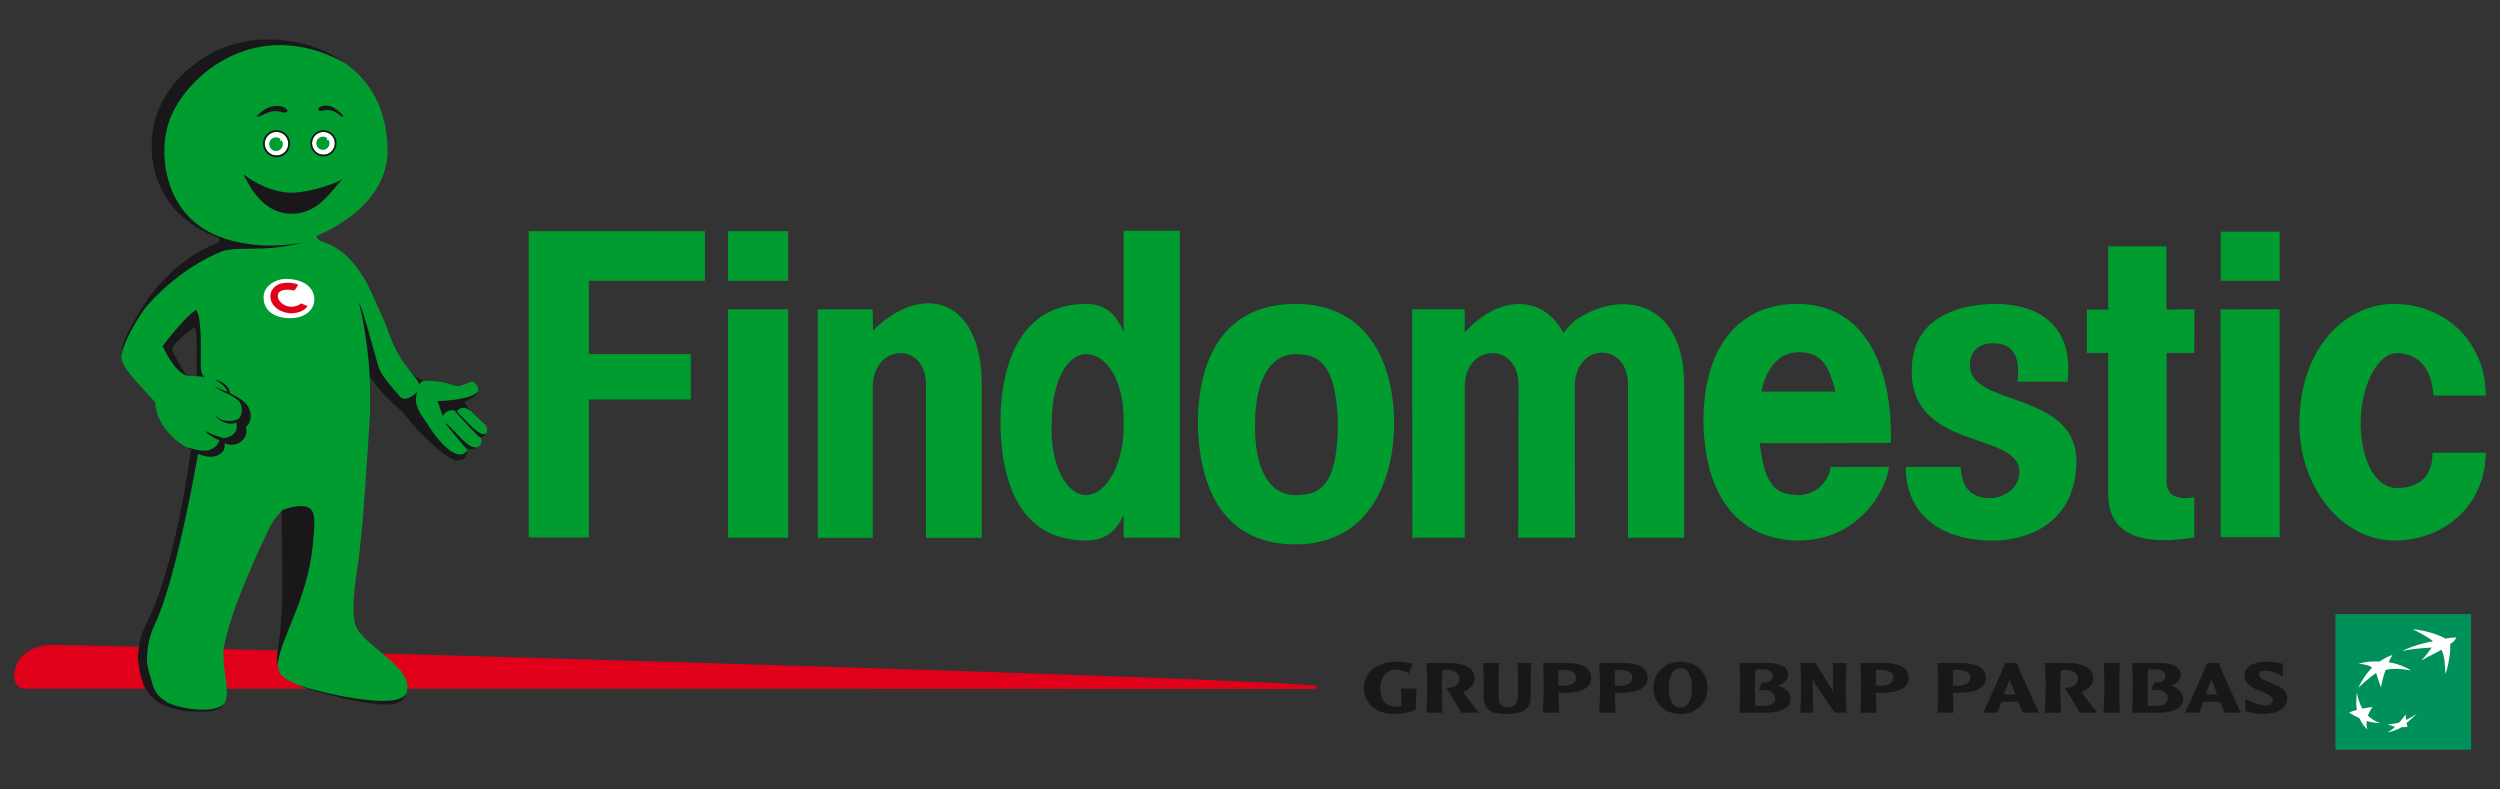 <?xml version="1.0" encoding="utf-8"?>
<!-- Generator: Adobe Illustrator 16.0.0, SVG Export Plug-In . SVG Version: 6.00 Build 0)  -->
<!DOCTYPE svg PUBLIC "-//W3C//DTD SVG 1.1//EN" "http://www.w3.org/Graphics/SVG/1.1/DTD/svg11.dtd">
<svg version="1.1" id="Layer_1" xmlns="http://www.w3.org/2000/svg" xmlns:xlink="http://www.w3.org/1999/xlink" x="0px" y="0px"
	 width="96.094px" height="30.333px" viewBox="0 0 96.094 30.333" enable-background="new 0 0 96.094 30.333" xml:space="preserve">
<rect x="0" y="0" width="96.094" height="30.333" fill="#333333" stroke="none"/>
<g>
	<g>
		<defs>
			<path id="SVGID_1_" d="M2.059,24.786c-1.715,0-1.792,1.685-1.114,1.685c4.637,0,46.883,0.006,49.441,0.012
				c0.215,0,0.254-0.037,0.246-0.103C50.204,26.086,3.548,24.786,2.059,24.786"/>
		</defs>
		<clipPath id="SVGID_2_">
			<use xlink:href="#SVGID_1_"  overflow="visible"/>
		</clipPath>
		<rect x="-2.633" y="21.607" clip-path="url(#SVGID_2_)" fill="#E1001A" width="56.445" height="8.056"/>
	</g>
	<g>
		<defs>
			<rect id="SVGID_3_" x="89.771" y="23.604" width="5.213" height="5.213"/>
		</defs>
		<clipPath id="SVGID_4_">
			<use xlink:href="#SVGID_3_"  overflow="visible"/>
		</clipPath>
		<rect x="86.59" y="20.423" clip-path="url(#SVGID_4_)" fill="#00915B" width="11.573" height="11.573"/>
	</g>
	<g>
		<defs>
			<path id="SVGID_5_" d="M93.839,24.975c-0.322,0.192-0.423,0.207-0.77,0.415c0.2-0.221,0.271-0.316,0.398-0.499
				c-0.322,0.017-0.791,0.055-1.126,0.128c0.291-0.153,0.868-0.328,1.175-0.368c-0.072-0.099-0.646-0.409-0.785-0.466
				c0.451,0.035,1.006,0.202,1.274,0.366c0.105-0.034,0.215-0.035,0.409-0.05c-0.049,0.086-0.049,0.135-0.243,0.261
				c0.055,0.144-0.072,0.93-0.179,1.14C93.988,25.57,93.958,25.156,93.839,24.975"/>
		</defs>
		<clipPath id="SVGID_6_">
			<use xlink:href="#SVGID_5_"  overflow="visible"/>
		</clipPath>
		<rect x="89.163" y="21.004" clip-path="url(#SVGID_6_)" fill="#FFFFFF" width="8.433" height="8.076"/>
	</g>
	<g>
		<defs>
			<path id="SVGID_7_" d="M91.484,27.794c-0.188-0.068-0.32-0.147-0.467-0.285c0.044-0.121,0.094-0.217,0.177-0.335
				c-0.152,0.02-0.261,0.037-0.391,0.063c-0.108-0.188-0.154-0.363-0.211-0.609c-0.026,0.261-0.038,0.449-0.001,0.658
				c-0.116,0.029-0.201,0.061-0.299,0.104c0.135,0.085,0.247,0.148,0.4,0.218c0.083,0.18,0.167,0.299,0.305,0.435
				c-0.033-0.114-0.041-0.209-0.027-0.33C91.142,27.763,91.289,27.789,91.484,27.794"/>
		</defs>
		<clipPath id="SVGID_8_">
			<use xlink:href="#SVGID_7_"  overflow="visible"/>
		</clipPath>
		<rect x="87.113" y="23.448" clip-path="url(#SVGID_8_)" fill="#FFFFFF" width="7.549" height="7.775"/>
	</g>
	<g>
		<defs>
			<path id="SVGID_9_" d="M91.964,25.181L91.964,25.181c-0.059,0.072-0.126,0.214-0.144,0.277c0.478,0.065,0.86,0.312,0.86,0.312
				c-0.418-0.075-0.638-0.065-0.792-0.052c-0.158,0.015-0.187,0.036-0.187,0.036c-0.111,0.242-0.181,0.665-0.181,0.665
				c-0.075-0.178-0.185-0.547-0.185-0.547c-0.211,0.112-0.693,0.566-0.693,0.566c0.266-0.533,0.534-0.775,0.534-0.775
				c-0.091-0.094-0.334-0.14-0.513-0.148c0.092-0.038,0.331-0.082,0.511-0.088c0.181-0.008,0.294,0.002,0.294,0.002
				C91.631,25.303,91.877,25.194,91.964,25.181"/>
		</defs>
		<clipPath id="SVGID_10_">
			<use xlink:href="#SVGID_9_"  overflow="visible"/>
		</clipPath>
		<rect x="87.463" y="22.001" clip-path="url(#SVGID_10_)" fill="#FFFFFF" width="8.397" height="7.617"/>
	</g>
	<g>
		<defs>
			<path id="SVGID_11_" d="M92.468,27.463c-0.083,0.116-0.155,0.205-0.249,0.31c-0.161,0.044-0.289,0.061-0.443,0.062
				c0.094,0.047,0.188,0.078,0.286,0.1c-0.098,0.093-0.185,0.158-0.281,0.218c0.165-0.039,0.381-0.109,0.538-0.203
				c0.083,0.004,0.159-0.003,0.219-0.013c-0.015-0.049-0.023-0.085-0.037-0.147c0.15-0.117,0.259-0.224,0.385-0.349
				c-0.133,0.094-0.248,0.161-0.4,0.232C92.476,27.603,92.472,27.543,92.468,27.463"/>
		</defs>
		<clipPath id="SVGID_12_">
			<use xlink:href="#SVGID_11_"  overflow="visible"/>
		</clipPath>
		<rect x="88.596" y="24.26" clip-path="url(#SVGID_12_)" fill="#FFFFFF" width="7.468" height="7.072"/>
	</g>
	<g>
		<defs>
			<path id="SVGID_13_" d="M54.449,26.466c-0.012,0.187-0.022,0.585-0.029,0.812c-0.205,0.105-0.528,0.167-0.84,0.167
				c-0.708,0-1.161-0.445-1.161-0.995c0-0.577,0.475-1.015,1.25-1.015c0.177,0,0.443,0.029,0.631,0.076l-0.139,0.375
				c-0.131-0.082-0.352-0.149-0.5-0.149c-0.445,0-0.604,0.397-0.604,0.716c0,0.536,0.286,0.708,0.607,0.708
				c0.04,0,0.164-0.003,0.204-0.015c0-0.23-0.005-0.524-0.022-0.68H54.449z"/>
		</defs>
		<clipPath id="SVGID_14_">
			<use xlink:href="#SVGID_13_"  overflow="visible"/>
		</clipPath>
		<rect x="49.239" y="22.256" clip-path="url(#SVGID_14_)" fill="#1A171B" width="8.389" height="8.368"/>
	</g>
	<g>
		<defs>
			<path id="SVGID_15_" d="M55.771,25.486c0.418,0,0.917,0.148,0.917,0.593c0,0.235-0.176,0.405-0.452,0.515
				c0.056,0.1,0.521,0.702,0.611,0.8h-0.684c-0.12-0.229-0.352-0.626-0.576-0.96c0.272,0.033,0.509-0.098,0.509-0.359
				c0-0.252-0.29-0.326-0.432-0.326c-0.063,0-0.185,0-0.227,0.003c-0.011,0.234-0.015,0.514-0.015,0.642
				c0,0.166,0,0.713,0.031,1.001h-0.636c0.032-0.283,0.037-0.618,0.037-1.001c0-0.321-0.002-0.712-0.03-0.906H55.771z"/>
		</defs>
		<clipPath id="SVGID_16_">
			<use xlink:href="#SVGID_15_"  overflow="visible"/>
		</clipPath>
		<rect x="51.638" y="22.306" clip-path="url(#SVGID_16_)" fill="#1A171B" width="8.39" height="8.267"/>
	</g>
	<g>
		<defs>
			<path id="SVGID_17_" d="M57.619,25.486c-0.011,0.13-0.014,0.259-0.014,0.393v0.91c0,0.248,0.078,0.394,0.322,0.394
				c0.212,0,0.421-0.085,0.421-0.475v-0.925c0-0.193-0.004-0.215-0.017-0.297h0.526c-0.02,0.165-0.02,0.478-0.02,0.785v0.542
				c0,0.44-0.31,0.632-0.918,0.632c-0.554,0-0.893-0.119-0.893-0.66v-0.697c0-0.176-0.007-0.468-0.029-0.602H57.619z"/>
		</defs>
		<clipPath id="SVGID_18_">
			<use xlink:href="#SVGID_17_"  overflow="visible"/>
		</clipPath>
		<rect x="53.82" y="22.306" clip-path="url(#SVGID_18_)" fill="#1A171B" width="8.218" height="8.318"/>
	</g>
	<g>
		<defs>
			<path id="SVGID_19_" d="M60.251,25.486c0.416,0,0.915,0.118,0.915,0.559c0,0.391-0.354,0.585-1.073,0.585
				c-0.042,0-0.159,0-0.192-0.002c0.016,0.265,0.012,0.587,0.029,0.767h-0.626c0.023-0.262,0.031-0.694,0.031-1.002
				c0-0.271-0.008-0.727-0.031-0.906H60.251z M59.908,25.75c0,0.126-0.008,0.251-0.008,0.376c0,0.094,0.003,0.162,0.008,0.231
				c0.021,0.002,0.121,0.002,0.185,0.002c0.202,0,0.481-0.056,0.481-0.315c0-0.251-0.287-0.297-0.503-0.297L59.908,25.75z"/>
		</defs>
		<clipPath id="SVGID_20_">
			<use xlink:href="#SVGID_19_"  overflow="visible"/>
		</clipPath>
		<rect x="56.123" y="22.306" clip-path="url(#SVGID_20_)" fill="#1A171B" width="8.222" height="8.269"/>
	</g>
	<g>
		<defs>
			<path id="SVGID_21_" d="M62.416,25.486c0.416,0,0.915,0.118,0.915,0.559c0,0.391-0.355,0.585-1.073,0.585
				c-0.043,0-0.16,0-0.191-0.002c0.015,0.265,0.011,0.587,0.028,0.767h-0.628c0.025-0.262,0.032-0.694,0.032-1.002
				c0-0.271-0.007-0.727-0.032-0.906H62.416z M62.074,25.75c0,0.126-0.008,0.251-0.008,0.376c0,0.094,0.002,0.162,0.008,0.231
				c0.021,0.002,0.119,0.002,0.184,0.002c0.201,0,0.48-0.056,0.48-0.315c0-0.251-0.286-0.297-0.503-0.297L62.074,25.75z"/>
		</defs>
		<clipPath id="SVGID_22_">
			<use xlink:href="#SVGID_21_"  overflow="visible"/>
		</clipPath>
		<rect x="58.288" y="22.306" clip-path="url(#SVGID_22_)" fill="#1A171B" width="8.223" height="8.269"/>
	</g>
	<g>
		<defs>
			<path id="SVGID_23_" d="M64.596,27.447c-0.595,0-1.042-0.406-1.042-1.004c0-0.604,0.447-1.007,1.042-1.007
				c0.591,0,1.037,0.403,1.037,1.007C65.633,27.041,65.187,27.447,64.596,27.447 M64.596,25.68c-0.276,0-0.45,0.27-0.45,0.763
				c0,0.49,0.174,0.753,0.45,0.753c0.272,0,0.442-0.263,0.442-0.753C65.038,25.95,64.868,25.68,64.596,25.68"/>
		</defs>
		<clipPath id="SVGID_24_">
			<use xlink:href="#SVGID_23_"  overflow="visible"/>
		</clipPath>
		<rect x="60.374" y="22.257" clip-path="url(#SVGID_24_)" fill="#1A171B" width="8.438" height="8.369"/>
	</g>
	<g>
		<defs>
			<path id="SVGID_25_" d="M67.994,25.486c0.354,0,0.74,0.128,0.74,0.453c0,0.178-0.152,0.336-0.379,0.415
				c0.301,0.108,0.474,0.283,0.474,0.509c0,0.398-0.481,0.531-0.934,0.531h-1.039c0.026-0.248,0.032-0.605,0.032-1.002
				c0-0.263-0.002-0.659-0.028-0.906H67.994z M67.703,25.726c-0.092,0-0.185,0.007-0.229,0.015
				c-0.011,0.248-0.015,0.368-0.015,0.651c0,0.345,0,0.471,0.015,0.744h0.276c0.325,0,0.481-0.096,0.481-0.294
				c0-0.221-0.201-0.322-0.469-0.322h-0.158l0.11-0.288h0.116c0.135,0,0.315-0.069,0.315-0.243
				C68.146,25.804,67.979,25.726,67.703,25.726z"/>
		</defs>
		<clipPath id="SVGID_26_">
			<use xlink:href="#SVGID_25_"  overflow="visible"/>
		</clipPath>
		<rect x="63.677" y="22.306" clip-path="url(#SVGID_26_)" fill="#1A171B" width="8.332" height="8.269"/>
	</g>
	<g>
		<defs>
			<path id="SVGID_27_" d="M70.972,25.486c-0.02,0.217-0.028,0.718-0.028,0.906c0,0.174,0.003,0.74,0.028,1.001h-0.45l-0.724-1.063
				c-0.059-0.086-0.102-0.167-0.119-0.263v0.604c0,0.232,0.007,0.557,0.027,0.722h-0.513c0.032-0.288,0.034-0.835,0.034-1.001
				c0-0.18-0.01-0.689-0.023-0.906h0.584l0.608,0.99c0.033,0.051,0.043,0.074,0.058,0.117v-1.107H70.972z"/>
		</defs>
		<clipPath id="SVGID_28_">
			<use xlink:href="#SVGID_27_"  overflow="visible"/>
		</clipPath>
		<rect x="66.013" y="22.306" clip-path="url(#SVGID_28_)" fill="#1A171B" width="8.139" height="8.267"/>
	</g>
	<g>
		<defs>
			<path id="SVGID_29_" d="M72.453,25.486c0.414,0,0.914,0.118,0.914,0.559c0,0.391-0.354,0.585-1.072,0.585
				c-0.043,0-0.159,0-0.191-0.002c0.013,0.265,0.01,0.587,0.027,0.767h-0.626c0.024-0.262,0.031-0.694,0.031-1.002
				c0-0.271-0.007-0.727-0.031-0.906H72.453z M72.11,25.75c0,0.126-0.007,0.251-0.007,0.376c0,0.094,0.003,0.162,0.007,0.231
				c0.021,0.002,0.119,0.002,0.185,0.002c0.201,0,0.481-0.056,0.481-0.315c0-0.251-0.288-0.297-0.503-0.297L72.11,25.75z"/>
		</defs>
		<clipPath id="SVGID_30_">
			<use xlink:href="#SVGID_29_"  overflow="visible"/>
		</clipPath>
		<rect x="68.324" y="22.306" clip-path="url(#SVGID_30_)" fill="#1A171B" width="8.223" height="8.269"/>
	</g>
	<g>
		<defs>
			<path id="SVGID_31_" d="M75.416,25.486c0.414,0,0.914,0.118,0.914,0.559c0,0.391-0.355,0.585-1.073,0.585
				c-0.043,0-0.161,0-0.191-0.002c0.015,0.265,0.011,0.587,0.028,0.767h-0.627c0.024-0.262,0.031-0.694,0.031-1.002
				c0-0.271-0.007-0.727-0.031-0.906H75.416z M75.072,25.75c0,0.126-0.007,0.251-0.007,0.376c0,0.094,0.004,0.162,0.007,0.231
				c0.021,0.002,0.119,0.002,0.185,0.002c0.201,0,0.48-0.056,0.48-0.315c0-0.251-0.285-0.297-0.503-0.297L75.072,25.75z"/>
		</defs>
		<clipPath id="SVGID_32_">
			<use xlink:href="#SVGID_31_"  overflow="visible"/>
		</clipPath>
		<rect x="71.287" y="22.306" clip-path="url(#SVGID_32_)" fill="#1A171B" width="8.223" height="8.269"/>
	</g>
	<g>
		<defs>
			<path id="SVGID_33_" d="M77.524,25.486c0.071,0.227,0.702,1.6,0.847,1.907h-0.627c-0.024-0.073-0.074-0.176-0.165-0.417
				c-0.097-0.003-0.195-0.003-0.327-0.003c-0.128,0-0.221,0.003-0.321,0.007c-0.059,0.156-0.107,0.281-0.155,0.413h-0.544
				c0.106-0.235,0.733-1.603,0.847-1.907H77.524z M77.471,26.687c-0.073-0.185-0.177-0.416-0.227-0.575
				c-0.052,0.163-0.166,0.415-0.222,0.575c0.07,0.002,0.166,0.006,0.229,0.006C77.34,26.693,77.386,26.689,77.471,26.687z"/>
		</defs>
		<clipPath id="SVGID_34_">
			<use xlink:href="#SVGID_33_"  overflow="visible"/>
		</clipPath>
		<rect x="73.051" y="22.306" clip-path="url(#SVGID_34_)" fill="#1A171B" width="8.501" height="8.267"/>
	</g>
	<g>
		<defs>
			<path id="SVGID_35_" d="M79.544,25.486c0.418,0,0.917,0.148,0.917,0.593c0,0.235-0.178,0.405-0.454,0.515
				c0.059,0.1,0.522,0.702,0.614,0.8h-0.685c-0.121-0.229-0.351-0.626-0.577-0.96c0.272,0.033,0.512-0.098,0.512-0.359
				c0-0.252-0.292-0.326-0.432-0.326c-0.065,0-0.186,0-0.229,0.003c-0.011,0.234-0.015,0.514-0.015,0.642
				c0,0.166,0,0.713,0.032,1.001h-0.638c0.032-0.283,0.04-0.618,0.04-1.001c0-0.321-0.004-0.712-0.032-0.906H79.544z"/>
		</defs>
		<clipPath id="SVGID_36_">
			<use xlink:href="#SVGID_35_"  overflow="visible"/>
		</clipPath>
		<rect x="75.411" y="22.306" clip-path="url(#SVGID_36_)" fill="#1A171B" width="8.39" height="8.267"/>
	</g>
	<g>
		<defs>
			<path id="SVGID_37_" d="M81.481,25.486c-0.013,0.217-0.023,0.727-0.023,0.909c0,0.171,0,0.737,0.023,0.998h-0.629
				c0.031-0.288,0.034-0.835,0.034-0.998c0-0.181-0.011-0.692-0.023-0.909H81.481z"/>
		</defs>
		<clipPath id="SVGID_38_">
			<use xlink:href="#SVGID_37_"  overflow="visible"/>
		</clipPath>
		<rect x="77.674" y="22.306" clip-path="url(#SVGID_38_)" fill="#1A171B" width="6.988" height="8.267"/>
	</g>
	<g>
		<defs>
			<path id="SVGID_39_" d="M83.084,25.486c0.354,0,0.739,0.128,0.739,0.453c0,0.178-0.152,0.336-0.379,0.415
				c0.302,0.108,0.475,0.283,0.475,0.509c0,0.398-0.481,0.531-0.935,0.531h-1.038c0.024-0.248,0.032-0.605,0.032-1.002
				c0-0.263-0.003-0.659-0.028-0.906H83.084z M82.793,25.726c-0.092,0-0.185,0.007-0.23,0.015c-0.011,0.248-0.014,0.368-0.014,0.651
				c0,0.345,0,0.471,0.014,0.744h0.277c0.325,0,0.481-0.096,0.481-0.294c0-0.221-0.203-0.322-0.468-0.322h-0.161l0.111-0.288h0.116
				c0.136,0,0.316-0.069,0.316-0.243C83.236,25.804,83.069,25.726,82.793,25.726z"/>
		</defs>
		<clipPath id="SVGID_40_">
			<use xlink:href="#SVGID_39_"  overflow="visible"/>
		</clipPath>
		<rect x="78.768" y="22.306" clip-path="url(#SVGID_40_)" fill="#1A171B" width="8.332" height="8.269"/>
	</g>
	<g>
		<defs>
			<path id="SVGID_41_" d="M85.284,25.486c0.071,0.227,0.7,1.6,0.847,1.907h-0.627c-0.025-0.073-0.074-0.176-0.168-0.417
				c-0.094-0.003-0.194-0.003-0.324-0.003c-0.129,0-0.22,0.003-0.323,0.007c-0.056,0.156-0.105,0.281-0.151,0.413h-0.546
				c0.105-0.235,0.734-1.603,0.846-1.907H85.284z M85.23,26.687c-0.073-0.185-0.177-0.416-0.227-0.575
				c-0.053,0.163-0.167,0.415-0.223,0.575c0.07,0.002,0.166,0.006,0.23,0.006C85.099,26.693,85.146,26.689,85.23,26.687z"/>
		</defs>
		<clipPath id="SVGID_42_">
			<use xlink:href="#SVGID_41_"  overflow="visible"/>
		</clipPath>
		<rect x="80.813" y="22.306" clip-path="url(#SVGID_42_)" fill="#1A171B" width="8.499" height="8.267"/>
	</g>
	<g>
		<defs>
			<path id="SVGID_43_" d="M87.116,25.436c0.244,0,0.482,0.036,0.631,0.082v0.483c-0.209-0.119-0.416-0.221-0.688-0.221
				c-0.215,0-0.229,0.085-0.229,0.146c0,0.324,1.087,0.327,1.087,0.904c0,0.374-0.35,0.613-0.935,0.613
				c-0.263,0-0.51-0.055-0.68-0.113v-0.465c0.399,0.188,0.612,0.248,0.797,0.248c0.147,0,0.259-0.068,0.259-0.195
				c0-0.364-1.084-0.328-1.084-0.947C86.273,25.63,86.612,25.436,87.116,25.436"/>
		</defs>
		<clipPath id="SVGID_44_">
			<use xlink:href="#SVGID_43_"  overflow="visible"/>
		</clipPath>
		<rect x="83.093" y="22.257" clip-path="url(#SVGID_44_)" fill="#1A171B" width="8.004" height="8.367"/>
	</g>
	<g>
		<defs>
			<path id="SVGID_45_" d="M60.532,12.325c-0.192,0.169-0.329,0.33-0.433,0.48c-0.771-1.463-2.452-1.513-3.797-0.025l-0.002-0.892
				h-2.019l0.008,8.782h2.011v-5.795c0-1.704,2.071-1.742,2.071-0.075l-0.013,5.87h2.183l-0.01-5.812
				c0-1.707,2.045-1.745,2.045-0.078v5.89h2.16v-5.846C64.737,11.491,62.274,11.112,60.532,12.325"/>
		</defs>
		<clipPath id="SVGID_46_">
			<use xlink:href="#SVGID_45_"  overflow="visible"/>
		</clipPath>
		<rect x="51.103" y="8.505" clip-path="url(#SVGID_46_)" fill="#009C30" width="16.814" height="15.344"/>
	</g>
	<g>
		<defs>
			<path id="SVGID_47_" d="M92.124,18.759c-0.739,0-1.352-0.903-1.389-2.457c0-1.439,0.633-2.754,1.428-2.728
				c0.825,0.028,1.3,0.606,1.376,1.63h2.008c0-2.046-1.554-3.523-3.524-3.523c-1.819,0-3.638,1.629-3.638,4.621
				c0,2.464,1.667,4.473,3.638,4.473c2.046,0,3.524-1.479,3.524-3.373H93.5C93.5,18.349,92.957,18.759,92.124,18.759"/>
		</defs>
		<clipPath id="SVGID_48_">
			<use xlink:href="#SVGID_47_"  overflow="visible"/>
		</clipPath>
		<rect x="85.204" y="8.5" clip-path="url(#SVGID_48_)" fill="#009C30" width="13.522" height="15.453"/>
	</g>
	<g>
		<defs>
			<path id="SVGID_49_" d="M83.276,9.469h-2.24V11.9h-0.822v1.667h0.822l-0.003,5.426c0,1.782,1.641,1.933,3.308,1.667v-1.552
				c0,0-1.064,0.272-1.064-0.599v-4.942h1.064l0.005-1.679L83.276,11.9V9.469z"/>
		</defs>
		<clipPath id="SVGID_50_">
			<use xlink:href="#SVGID_49_"  overflow="visible"/>
		</clipPath>
		<rect x="77.033" y="6.29" clip-path="url(#SVGID_50_)" fill="#009C30" width="10.491" height="17.652"/>
	</g>
	<g>
		<defs>
			<path id="SVGID_51_" d="M75.724,14.106c-0.038-0.644,0.378-0.947,0.984-0.91c0.759,0.037,0.948,0.682,0.834,1.478
				c0.736-0.002,0.947,0,1.932,0c0.265-2.387-1.401-2.992-2.766-2.992c-1.175,0-3.146,0.378-3.221,2.425
				c-0.151,3.22,4.055,2.463,4.13,3.979c0.039,0.758-0.719,1.06-1.099,1.06c-0.682,0-1.117-0.326-1.155-1.198h-2.111
				c0,1.781,1.296,2.829,3.342,2.829c1.554,0,3.22-0.834,3.22-3.07C79.777,15.052,75.798,15.622,75.724,14.106"/>
		</defs>
		<clipPath id="SVGID_52_">
			<use xlink:href="#SVGID_51_"  overflow="visible"/>
		</clipPath>
		<rect x="70.072" y="8.5" clip-path="url(#SVGID_52_)" fill="#009C30" width="12.922" height="15.453"/>
	</g>
	<g>
		<defs>
			<path id="SVGID_53_" d="M33.554,12.704c0-0.152-0.008-0.285-0.008-0.814h-2.112v8.781h2.112v-5.779
				c0-1.703,2.048-1.777,2.048-0.11v5.89h2.142v-5.89C37.735,11.485,35.486,10.809,33.554,12.704"/>
		</defs>
		<clipPath id="SVGID_54_">
			<use xlink:href="#SVGID_53_"  overflow="visible"/>
		</clipPath>
		<rect x="28.254" y="8.479" clip-path="url(#SVGID_54_)" fill="#009C30" width="12.662" height="15.37"/>
	</g>
	<g>
		<defs>
			<polygon id="SVGID_55_" points="20.322,20.66 22.634,20.66 22.634,15.355 26.553,15.355 26.553,13.613 22.634,13.613 
				22.634,10.792 27.099,10.792 27.099,8.886 20.321,8.884 			"/>
		</defs>
		<clipPath id="SVGID_56_">
			<use xlink:href="#SVGID_55_"  overflow="visible"/>
		</clipPath>
		<rect x="17.141" y="5.704" clip-path="url(#SVGID_56_)" fill="#009C30" width="13.138" height="18.136"/>
	</g>
	<g>
		<defs>
			<rect id="SVGID_57_" x="27.979" y="11.889" width="2.316" height="8.781"/>
		</defs>
		<clipPath id="SVGID_58_">
			<use xlink:href="#SVGID_57_"  overflow="visible"/>
		</clipPath>
		<rect x="24.8" y="8.708" clip-path="url(#SVGID_58_)" fill="#009C30" width="8.675" height="15.141"/>
	</g>
	<g>
		<defs>
			<rect id="SVGID_59_" x="27.979" y="8.884" width="2.316" height="1.908"/>
		</defs>
		<clipPath id="SVGID_60_">
			<use xlink:href="#SVGID_59_"  overflow="visible"/>
		</clipPath>
		<rect x="24.8" y="5.704" clip-path="url(#SVGID_60_)" fill="#009C30" width="8.675" height="8.269"/>
	</g>
	<g>
		<defs>
			<path id="SVGID_61_" d="M43.191,12.785c-0.251-0.669-0.686-1.104-1.44-1.104c-2.464,0-3.297,2.196-3.297,4.584
				c0.037,2.614,0.947,4.51,3.297,4.51c0.754,0,1.188-0.392,1.44-1.006v0.901h2.159v-11.8h-2.159V12.785z M41.751,19.032
				c-0.758,0-1.404-1.176-1.327-2.767c0-1.554,0.569-2.652,1.327-2.652c0.757,0,1.475,0.985,1.437,2.652
				C43.226,17.742,42.584,18.993,41.751,19.032z"/>
		</defs>
		<clipPath id="SVGID_62_">
			<use xlink:href="#SVGID_61_"  overflow="visible"/>
		</clipPath>
		<rect x="35.274" y="5.691" clip-path="url(#SVGID_62_)" fill="#009C30" width="13.256" height="18.263"/>
	</g>
	<g>
		<defs>
			
				<rect id="SVGID_63_" x="82.112" y="15.137" transform="matrix(-6.690462e-004 -1 1 -6.690462e-004 70.279 102.772)" width="8.758" height="2.266"/>
		</defs>
		<clipPath id="SVGID_64_">
			<use xlink:href="#SVGID_63_"  overflow="visible"/>
		</clipPath>
		<rect x="82.176" y="8.71" clip-path="url(#SVGID_64_)" fill="#009C30" width="8.631" height="15.118"/>
	</g>
	<g>
		<defs>
			<rect id="SVGID_65_" x="85.361" y="8.904" width="2.266" height="1.89"/>
		</defs>
		<clipPath id="SVGID_66_">
			<use xlink:href="#SVGID_65_"  overflow="visible"/>
		</clipPath>
		<rect x="82.182" y="5.724" clip-path="url(#SVGID_66_)" fill="#009C30" width="8.625" height="8.249"/>
	</g>
	<g>
		<defs>
			<path id="SVGID_67_" d="M69.079,11.681c-2.083,0-3.638,1.477-3.6,4.621c0.075,2.994,1.517,4.434,3.6,4.473
				c2.35,0.036,3.449-1.957,3.526-2.83c-0.599,0-1.779,0.016-2.237,0c-0.075,0.569-0.568,1.087-1.25,1.087
				c-0.836-0.035-1.289-0.307-1.476-1.999c1.275,0,3.875,0,5.036-0.01C72.756,14.181,71.731,11.681,69.079,11.681z M67.701,15.052
				c0.183-0.838,0.61-1.491,1.417-1.516c1.059,0,1.212,0.759,1.439,1.516H67.701z"/>
		</defs>
		<clipPath id="SVGID_68_">
			<use xlink:href="#SVGID_67_"  overflow="visible"/>
		</clipPath>
		<rect x="62.299" y="8.5" clip-path="url(#SVGID_68_)" fill="#009C30" width="13.564" height="15.453"/>
	</g>
	<g>
		<defs>
			<path id="SVGID_69_" d="M49.795,11.681c-2.802,0-3.75,2.196-3.75,4.584c0.038,2.614,1.061,4.66,3.75,4.66
				c2.805,0,3.79-2.425,3.79-4.66C53.585,14.106,52.676,11.681,49.795,11.681 M49.795,19.032c-1.098,0-1.591-1.176-1.552-2.767
				c0-1.554,0.529-2.652,1.552-2.652c0.873,0,1.563,0.32,1.632,2.652C51.407,18.53,50.857,19.032,49.795,19.032"/>
		</defs>
		<clipPath id="SVGID_70_">
			<use xlink:href="#SVGID_69_"  overflow="visible"/>
		</clipPath>
		<rect x="42.866" y="8.5" clip-path="url(#SVGID_70_)" fill="#009C30" width="13.899" height="15.605"/>
	</g>
	<g>
		<defs>
			<path id="SVGID_71_" d="M18.238,15.254c0.329-0.226,0.014-0.646-0.14-0.577c-0.088,0.04-0.348,0.147-0.479,0.161
				c-0.131,0.014-0.307-0.083-0.577-0.14c-0.271-0.056-0.632-0.049-0.8-0.069c-0.085-0.011-0.537-0.374-0.839-0.856
				c-0.358-0.571-0.57-1.306-0.647-1.467c-0.14-0.291-0.556-1.287-0.744-1.579c-0.189-0.293-0.662-1.146-1.634-1.439
				c-0.162-0.06-0.226-0.193-0.208-0.221c0.016-0.023,0.35-0.113,1-0.534c0.65-0.419,1.735-1.333,1.724-2.759
				C14.882,4.258,14.263,3,13.03,2.289c-1.23-0.71-2.392-0.73-2.809-0.724C7.72,1.599,6.127,3.293,5.857,5.15
				C5.65,6.567,6.271,8.275,8.392,9.137L8.456,9.4C7.06,9.848,6.07,10.813,5.455,11.916c-0.615,1.104-1.077,1.618-0.59,2.285
				c0.488,0.665,0.975,1.063,1.104,1.294c0.028,0.716,0.644,1.457,1.371,1.785c0.014,0.258-0.775,5.125-1.718,6.784
				c-0.256,0.565-0.256,1.067-0.268,1.271C5.339,25.542,5.48,26.019,5.541,26.2c0.058,0.179,0.231,0.726,0.845,0.924
				c0.617,0.196,1.155,0.23,1.369,0.223c0.213-0.01,0.794,0.034,0.921-0.421c0.131-0.453-0.074-1.118-0.093-1.7
				c-0.035-1.199,1.685-4.794,1.873-5.124c0.134-0.232,0.384-0.47,0.384-0.47s0.053,3.984-0.007,4.464
				c-0.061,0.48-0.343,1.283-0.051,1.797c0.292,0.513,2.752,1.104,3.861,1.171c0,0,1.037,0.146,1.02-0.685
				c-0.017-0.828-1.675-1.572-1.992-2.325c-0.205-0.565,0.017-1.924,0.076-2.296c0.219-1.365,0.429-5.163,0.464-5.686
				c0.036-0.521,0-1.583,0-1.583c0.551,0.845,1.131,1.118,1.319,1.407c0.189,0.287,0.741,0.854,0.835,0.96
				c0.048,0.053,0.599,0.513,0.958,0.776c0.314,0.23,0.82-0.094,0.559-0.45c0.344,0.289,0.782-0.176,0.579-0.364
				c0.27,0.038,0.334-0.381,0.193-0.49c-0.14-0.108-0.835-0.788-0.83-0.871C17.902,15.424,18.098,15.35,18.238,15.254 M7.469,14.443
				c-0.046,0.012-0.233,0.012-0.272,0C7.158,14.43,7.058,14.276,7,14.179c-0.184-0.307-0.377-0.647-0.395-0.729
				c-0.026-0.115,0.236-0.364,0.332-0.461c0.095-0.095,0.378-0.287,0.509-0.395c0,0,0.047-0.023,0.072,0.115
				c0.013,0.067,0.026,1.496,0.038,1.706C7.555,14.416,7.512,14.43,7.469,14.443"/>
		</defs>
		<clipPath id="SVGID_72_">
			<use xlink:href="#SVGID_71_"  overflow="visible"/>
		</clipPath>
		<rect x="1.481" y="-1.616" clip-path="url(#SVGID_72_)" fill="#009C30" width="20.425" height="32.144"/>
	</g>
	<g>
		<defs>
			<path id="SVGID_73_" d="M12.433,5.07c-0.242,0-0.439,0.196-0.439,0.438s0.197,0.438,0.439,0.438c0.24,0,0.437-0.197,0.437-0.438
				S12.673,5.07,12.433,5.07"/>
		</defs>
		<clipPath id="SVGID_74_">
			<use xlink:href="#SVGID_73_"  overflow="visible"/>
		</clipPath>
		<rect x="8.814" y="1.89" clip-path="url(#SVGID_74_)" fill="#FFFFFF" width="7.234" height="7.236"/>
	</g>
	<g>
		<defs>
			<path id="SVGID_75_" d="M12.433,5.004c-0.279,0-0.504,0.226-0.504,0.503c0,0.279,0.226,0.506,0.504,0.506
				c0.277,0,0.503-0.227,0.503-0.506C12.936,5.23,12.709,5.004,12.433,5.004 M12.433,5.946c-0.242,0-0.439-0.197-0.439-0.438
				S12.19,5.07,12.433,5.07c0.24,0,0.437,0.196,0.437,0.438S12.673,5.946,12.433,5.946"/>
		</defs>
		<clipPath id="SVGID_76_">
			<use xlink:href="#SVGID_75_"  overflow="visible"/>
		</clipPath>
		<rect x="8.748" y="1.824" clip-path="url(#SVGID_76_)" fill="#1A171B" width="7.368" height="7.368"/>
	</g>
	<g>
		<defs>
			<path id="SVGID_77_" d="M12.625,5.369l-0.03,0.022l-0.037-0.034l0.028-0.034c-0.046-0.043-0.107-0.071-0.174-0.071
				c-0.141,0-0.253,0.115-0.253,0.256c0,0.139,0.113,0.252,0.253,0.252c0.139,0,0.252-0.113,0.252-0.252
				C12.664,5.456,12.649,5.41,12.625,5.369"/>
		</defs>
		<clipPath id="SVGID_78_">
			<use xlink:href="#SVGID_77_"  overflow="visible"/>
		</clipPath>
		<rect x="8.979" y="2.072" clip-path="url(#SVGID_78_)" fill="#009C30" width="6.865" height="6.868"/>
	</g>
	<g>
		<defs>
			<path id="SVGID_79_" d="M10.629,5.068c-0.25,0-0.454,0.205-0.454,0.454c0,0.25,0.204,0.454,0.454,0.454s0.453-0.204,0.453-0.454
				C11.082,5.273,10.879,5.068,10.629,5.068"/>
		</defs>
		<clipPath id="SVGID_80_">
			<use xlink:href="#SVGID_79_"  overflow="visible"/>
		</clipPath>
		<rect x="6.995" y="1.888" clip-path="url(#SVGID_80_)" fill="#FFFFFF" width="7.267" height="7.268"/>
	</g>
	<g>
		<defs>
			<path id="SVGID_81_" d="M10.629,5c-0.289,0-0.522,0.235-0.522,0.522c0,0.288,0.234,0.523,0.522,0.523
				c0.288,0,0.521-0.235,0.521-0.523C11.15,5.235,10.917,5,10.629,5 M10.629,5.976c-0.25,0-0.454-0.205-0.454-0.454
				c0-0.25,0.204-0.454,0.454-0.454s0.453,0.204,0.453,0.454C11.082,5.771,10.879,5.976,10.629,5.976"/>
		</defs>
		<clipPath id="SVGID_82_">
			<use xlink:href="#SVGID_81_"  overflow="visible"/>
		</clipPath>
		<rect x="6.927" y="1.82" clip-path="url(#SVGID_82_)" fill="#1A171B" width="7.402" height="7.405"/>
	</g>
	<g>
		<defs>
			<path id="SVGID_83_" d="M10.833,5.4L10.8,5.423l-0.039-0.039l0.03-0.033c-0.047-0.045-0.109-0.073-0.18-0.073
				c-0.146,0-0.263,0.118-0.263,0.262c0,0.146,0.117,0.264,0.263,0.264c0.145,0,0.262-0.117,0.262-0.264
				C10.874,5.489,10.859,5.44,10.833,5.4"/>
		</defs>
		<clipPath id="SVGID_84_">
			<use xlink:href="#SVGID_83_"  overflow="visible"/>
		</clipPath>
		<rect x="7.168" y="2.098" clip-path="url(#SVGID_84_)" fill="#009C30" width="6.885" height="6.885"/>
	</g>
	<g>
		<defs>
			<path id="SVGID_85_" d="M10.973,4.161c-0.208-0.166-0.583-0.067-0.696-0.013c-0.153,0.076-0.278,0.19-0.369,0.273L9.874,4.454
				L9.879,4.49l0.124-0.026c0.056-0.033,0.263-0.132,0.393-0.166c0.132-0.034,0.308-0.03,0.377-0.002
				c0.043,0.019,0.233,0.057,0.27-0.008C11.067,4.244,11.016,4.195,10.973,4.161"/>
		</defs>
		<clipPath id="SVGID_86_">
			<use xlink:href="#SVGID_85_"  overflow="visible"/>
		</clipPath>
		<rect x="6.694" y="0.889" clip-path="url(#SVGID_86_)" fill="#1A171B" width="7.534" height="6.78"/>
	</g>
	<g>
		<defs>
			<path id="SVGID_87_" d="M13.182,4.441c-0.098-0.134-0.312-0.299-0.451-0.349c-0.163-0.054-0.289-0.051-0.419,0.011
				c-0.069,0.033-0.081,0.083-0.068,0.116c0.013,0.036,0.051,0.056,0.092,0.046c0.063-0.017,0.188-0.042,0.325-0.032
				c0.165,0.011,0.321,0.133,0.396,0.19l0.038,0.03c0.05,0.036,0.07,0.049,0.09,0.031l0.014-0.016L13.182,4.441z"/>
		</defs>
		<clipPath id="SVGID_88_">
			<use xlink:href="#SVGID_87_"  overflow="visible"/>
		</clipPath>
		<rect x="9.059" y="0.875" clip-path="url(#SVGID_88_)" fill="#1A171B" width="7.32" height="6.799"/>
	</g>
	<g>
		<defs>
			<path id="SVGID_89_" d="M9.353,6.69c0.409,0.334,1.112,0.685,1.751,0.714c0.639,0.031,1.667-0.285,2.109-0.539
				c-0.383,0.264-0.835,1.296-1.917,1.35C10.149,8.272,9.597,7.186,9.353,6.69"/>
		</defs>
		<clipPath id="SVGID_90_">
			<use xlink:href="#SVGID_89_"  overflow="visible"/>
		</clipPath>
		<rect x="6.173" y="3.511" clip-path="url(#SVGID_90_)" fill="#1A171B" width="10.221" height="7.887"/>
	</g>
	<g>
		<defs>
			<path id="SVGID_91_" d="M10.894,10.724c0.302-0.03,1.082,0.054,1.18,0.679c0.069,0.458-0.297,0.761-0.742,0.817
				c-0.446,0.057-1.108-0.076-1.193-0.666C10.053,10.965,10.633,10.75,10.894,10.724"/>
		</defs>
		<clipPath id="SVGID_92_">
			<use xlink:href="#SVGID_91_"  overflow="visible"/>
		</clipPath>
		<rect x="6.95" y="7.539" clip-path="url(#SVGID_92_)" fill="#FFFFFF" width="8.313" height="7.874"/>
	</g>
	<g>
		<defs>
			<path id="SVGID_93_" d="M11.579,11.661l0.242,0.106l-0.022,0.028l-0.039,0.043c-0.108,0.125-0.326,0.195-0.521,0.203
				l-0.027,0.003c-0.045,0-0.09-0.003-0.136-0.011c-0.095-0.013-0.189-0.04-0.275-0.08c-0.208-0.097-0.375-0.271-0.404-0.497
				c-0.013-0.115,0.004-0.255,0.106-0.366l-0.007,0.006l0.042-0.05c0.029-0.028,0.065-0.059,0.106-0.083
				c0.086-0.05,0.192-0.086,0.353-0.094l0.018-0.002c0.157-0.004,0.316,0.017,0.443,0.076l0.006,0.003l-0.114,0.177l-0.042,0.047
				c-0.075-0.022-0.188-0.037-0.301-0.033l-0.011,0.001c-0.11,0.007-0.206,0.03-0.276,0.104l-0.012,0.019l-0.004,0.009l-0.008,0.016
				l-0.003,0.011l-0.005,0.015l-0.001,0.006l-0.008,0.044V11.4l0.001,0.019l0.007,0.028l0.01,0.041l0.017,0.032l0.006,0.009
				l0.012,0.019l0.031,0.044l0.007,0.008l0.036,0.035l0.008,0.007l0.045,0.037l0.009,0.005l0.047,0.028l0.008,0.005l0.028,0.014
				l0.026,0.013l0.011,0.005l0.057,0.02l0.007,0.001l0.061,0.014l0.013,0.001l0.065,0.006l0.037-0.001
				C11.365,11.782,11.495,11.732,11.579,11.661 M10.682,11.285l0.006-0.007L10.682,11.285L10.682,11.285"/>
		</defs>
		<clipPath id="SVGID_94_">
			<use xlink:href="#SVGID_93_"  overflow="visible"/>
		</clipPath>
		<rect x="7.213" y="7.687" clip-path="url(#SVGID_94_)" fill="#E1001A" width="7.787" height="7.537"/>
	</g>
	<g>
		<defs>
			<path id="SVGID_95_" d="M9.423,15.485c-0.232-0.213-0.48-0.315-0.567-0.363l-0.022-0.023c0.018-0.069-0.11-0.419-0.587-0.502
				c0.299,0.123,0.458,0.352,0.5,0.464c-0.159-0.057-0.459-0.166-0.545-0.232c0.112,0.098,0.372,0.236,0.619,0.338
				c0.077,0.051,0.19,0.123,0.285,0.183c0.245,0.16,0.236,0.63,0.055,0.755c-0.242,0.118-0.62,0.107-0.81-0.08
				c-0.043-0.033-0.065-0.019-0.031,0.017c0.241,0.218,0.527,0.302,0.768,0.206c0.094,0.452-0.286,0.563-0.498,0.596
				c-0.199-0.086-0.335-0.091-0.672-0.258c-0.054-0.028-0.046-0.016-0.026,0.004c0.195,0.176,0.393,0.278,0.543,0.338
				c-0.064,0.149-0.119,0.238-0.311,0.338c-0.13,0.068-0.342,0.112-0.943-0.074c0.044,0.032,0.099,0.067,0.152,0.1
				c-0.022,0.219-0.639,4.732-1.756,6.775c-0.257,0.564-0.279,1.065-0.27,1.271c0.009,0.223,0.112,0.699,0.172,0.879
				c0.061,0.179,0.323,0.742,0.938,0.939c0.614,0.196,1.031,0.213,1.246,0.205c0.038-0.002,0.776,0.067,0.973-0.326
				c-0.393,0.437-1.757,0.196-2.167-0.021c-0.534-0.282-0.572-0.635-0.633-0.813c-0.059-0.18-0.199-0.658-0.187-0.862
				c0.012-0.206,0.012-0.707,0.27-1.271c0.819-1.628,1.633-6.269,1.695-6.625c0.275,0.124,0.546,0.152,0.749,0.061
				c0.281-0.125,0.272-0.307,0.278-0.471c0.375,0.206,0.955-0.105,0.809-0.625C9.747,16.175,9.658,15.703,9.423,15.485"/>
		</defs>
		<clipPath id="SVGID_96_">
			<use xlink:href="#SVGID_95_"  overflow="visible"/>
		</clipPath>
		<rect x="2.125" y="11.417" clip-path="url(#SVGID_96_)" fill="#1A171B" width="10.693" height="19.125"/>
	</g>
	<g>
		<defs>
			<path id="SVGID_97_" d="M17.191,16.306l-0.093-0.046c0.208,0.245,0.729,0.888,0.783,0.936c0.05,0.046,0.325,0.144,0.475-0.018
				C18.022,17.309,17.612,16.678,17.191,16.306"/>
		</defs>
		<clipPath id="SVGID_98_">
			<use xlink:href="#SVGID_97_"  overflow="visible"/>
		</clipPath>
		<rect x="13.918" y="13.081" clip-path="url(#SVGID_98_)" fill="#1A171B" width="7.617" height="7.367"/>
	</g>
	<g>
		<defs>
			<path id="SVGID_99_" d="M17.765,16.031c-0.078-0.077-0.144-0.154-0.201-0.226c0.234-0.297,0.548,0.006,0.567,0.022
				c-0.207-0.229-0.268-0.338-0.284-0.374c0.118-0.056,0.533-0.211,0.529-0.399c-0.343,0.346-1.431,0.348-1.56,0.365L17.02,16
				c0.015-0.036,0.132-0.276,0.442-0.226c0.168,0.199,0.938,1.038,0.997,1.049c0,0,0.198,0,0.246-0.176
				C18.501,16.824,18.139,16.407,17.765,16.031"/>
		</defs>
		<clipPath id="SVGID_100_">
			<use xlink:href="#SVGID_99_"  overflow="visible"/>
		</clipPath>
		<rect x="13.638" y="11.875" clip-path="url(#SVGID_100_)" fill="#1A171B" width="8.246" height="8.13"/>
	</g>
	<g>
		<defs>
			<path id="SVGID_101_" d="M11.838,19.499c-0.108-0.05-0.413-0.11-0.995,0.11c-0.006,0.049-0.02,0.088-0.018,0.13
				c0.008,0.119,0.03,2.948,0.021,3.318c-0.011,0.368-0.048,1.042-0.103,1.419c-0.042,0.297-0.137,0.787-0.073,1.094
				c0.094-1.028,1.14-2.495,1.348-4.575C12.112,20.056,12.145,19.637,11.838,19.499"/>
		</defs>
		<clipPath id="SVGID_102_">
			<use xlink:href="#SVGID_101_"  overflow="visible"/>
		</clipPath>
		<rect x="7.469" y="16.271" clip-path="url(#SVGID_102_)" fill="#1A171B" width="7.795" height="12.479"/>
	</g>
	<g>
		<defs>
			<rect id="SVGID_103_" x="4.665" y="1.517" width="8.552" height="12.201"/>
		</defs>
		<clipPath id="SVGID_104_">
			<use xlink:href="#SVGID_103_"  overflow="visible"/>
		</clipPath>
		<g clip-path="url(#SVGID_104_)" enable-background="new    ">
			<g>
				<defs>
					<rect id="SVGID_105_" x="4.362" y="1.022" width="8.904" height="12.72"/>
				</defs>
				<clipPath id="SVGID_106_">
					<use xlink:href="#SVGID_105_"  overflow="visible"/>
				</clipPath>
				<g clip-path="url(#SVGID_106_)">
					<defs>
						<path id="SVGID_107_" d="M8.445,9.7L8.445,9.7c0.598-0.289,1.639,0.042,3.187-0.377c-1.204,0.223-2.24,0.093-3-0.153
							L8.625,9.163C6.312,8.427,6.027,5.904,6.529,4.583c0.647-1.694,3.316-4.001,6.687-2.187c-1.177-0.836-2.475-0.878-2.863-0.88
							C8.069,1.502,6.241,3.049,5.882,4.932C5.599,6.434,6.21,8.335,8.4,9.143h0l0.025,0.154c-1.468,0.607-2.398,1.596-3.022,2.626
							c-0.616,1.023-0.761,1.402-0.736,1.795c0.039-0.572,0.738-1.685,1.015-1.999C6.368,10.934,7.411,10.125,8.445,9.7"/>
					</defs>
					<clipPath id="SVGID_108_">
						<use xlink:href="#SVGID_107_"  overflow="visible"/>
					</clipPath>
					<g clip-path="url(#SVGID_108_)">
						<defs>
							<rect id="SVGID_109_" x="4.362" y="1.022" width="8.904" height="12.72"/>
						</defs>
						<clipPath id="SVGID_110_">
							<use xlink:href="#SVGID_109_"  overflow="visible"/>
						</clipPath>
						<rect x="1.485" y="-1.664" clip-path="url(#SVGID_110_)" fill="#1A171B" width="14.912" height="18.563"/>
					</g>
				</g>
			</g>
		</g>
	</g>
	<g>
		<defs>
			<path id="SVGID_111_" d="M7.911,14.501c-0.254-0.044-0.185-0.564-0.191-0.988c-0.004-0.319,0.022-1.271-0.169-1.595
				C7.261,12,6.29,13.236,6.249,13.302c0,0,0.441,1.01,0.956,1.148c-0.041-0.032-0.103-0.129-0.224-0.317
				c-0.124-0.224-0.291-0.514-0.352-0.655c-0.096-0.211,0.717-0.81,0.834-0.887c0.137,0.135,0.049,1.329,0.093,1.827l-0.12,0.034
				C7.545,14.461,7.784,14.475,7.911,14.501"/>
		</defs>
		<clipPath id="SVGID_112_">
			<use xlink:href="#SVGID_111_"  overflow="visible"/>
		</clipPath>
		<rect x="3.068" y="8.739" clip-path="url(#SVGID_112_)" fill="#1A171B" width="8.022" height="8.942"/>
	</g>
	<g>
		<defs>
			<path id="SVGID_113_" d="M16.458,16.339c-0.16-0.277-0.656-0.756-0.401-1.298c0-0.002-0.417,0.452-0.667,0.22
				c-0.313-0.354-0.726-0.834-0.819-1.098c-0.134-0.387-0.604-2.273-0.781-2.547c0.255,0.935,0.413,2.392,0.415,2.851
				c0.256,0.428,0.695,0.885,1.225,1.326c0.153,0.184,0.837,1.135,1.906,1.847c0.041,0.026,0.096,0.036,0.138,0.063
				c0.085,0.04,0.401-0.023,0.441-0.185l-0.003,0.002c0.046-0.081,0.042-0.165,0.042-0.19
				C17.495,17.887,16.621,16.616,16.458,16.339"/>
		</defs>
		<clipPath id="SVGID_114_">
			<use xlink:href="#SVGID_113_"  overflow="visible"/>
		</clipPath>
		<rect x="10.608" y="8.437" clip-path="url(#SVGID_114_)" fill="#1A171B" width="10.524" height="12.458"/>
	</g>
	<g>
		<defs>
			<path id="SVGID_115_" d="M16.35,14.648c-0.23-0.027-0.456-0.257-0.729-0.568c0.118,0.161,0.515,0.621,0.494,0.712
				C16.179,14.669,16.253,14.637,16.35,14.648"/>
		</defs>
		<clipPath id="SVGID_116_">
			<use xlink:href="#SVGID_115_"  overflow="visible"/>
		</clipPath>
		<rect x="12.442" y="10.9" clip-path="url(#SVGID_116_)" fill="#1A171B" width="7.088" height="7.071"/>
	</g>
	<g>
		<defs>
			<path id="SVGID_117_" d="M11.405,26.311c0.628,0.307,2.907,0.857,3.655,0.763c0.5-0.065,0.557-0.429,0.557-0.429
				C15.297,27.364,12.115,26.574,11.405,26.311"/>
		</defs>
		<clipPath id="SVGID_118_">
			<use xlink:href="#SVGID_117_"  overflow="visible"/>
		</clipPath>
		<rect x="8.226" y="23.131" clip-path="url(#SVGID_118_)" fill="#1A171B" width="10.572" height="7.133"/>
	</g>
</g>
</svg>
